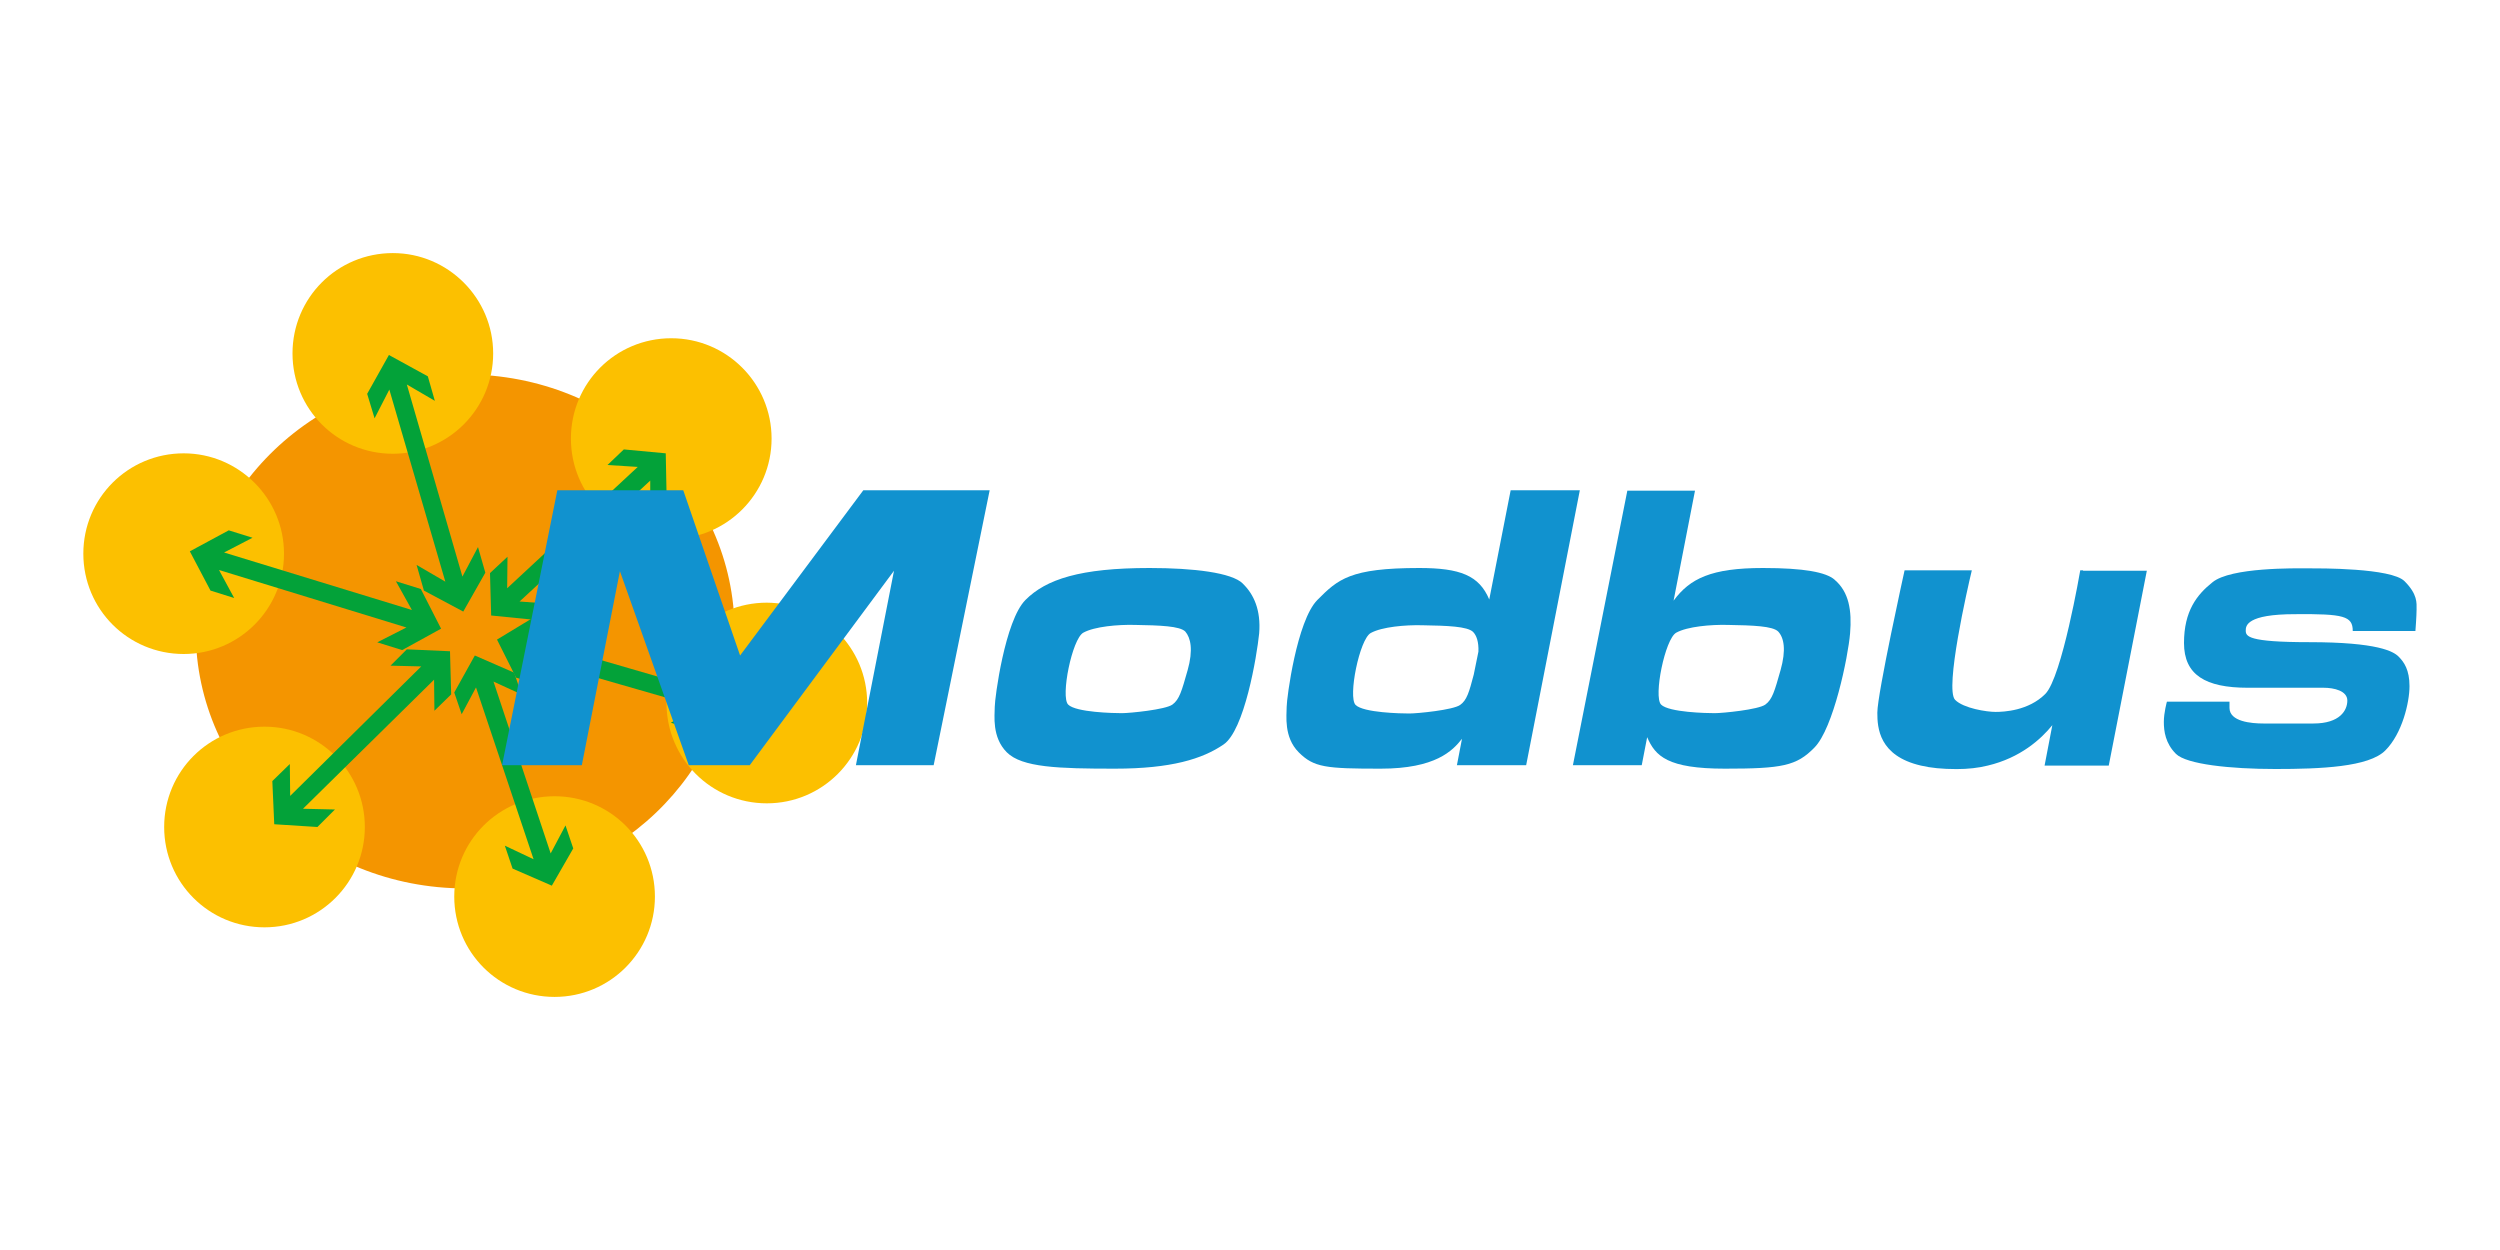 <?xml version="1.0" encoding="UTF-8"?>
<svg xmlns="http://www.w3.org/2000/svg" id="Layer_1" viewBox="0 0 300 150">
  <defs>
    <style>.cls-1{fill:#1192cf;}.cls-1,.cls-2,.cls-3,.cls-4{stroke-width:0px;}.cls-2{fill:#03a239;}.cls-3{fill:#f49500;}.cls-4{fill:#fcc000;}</style>
  </defs>
  <path class="cls-3" d="M88.15,75.77c0-17.03-14.46-30.84-32.33-30.84s-32.33,13.81-32.33,30.84,14.46,30.84,32.33,30.84c17.87-.05,32.33-13.81,32.33-30.84"></path>
  <path class="cls-4" d="M59.18,42.41c0,6.63-5.37,12.04-12.04,12.04s-12.04-5.37-12.04-12.04,5.37-12.04,12.04-12.04c6.63,0,12.04,5.41,12.04,12.04"></path>
  <path class="cls-4" d="M92.59,52.63c0,6.63-5.37,12.04-12.04,12.04s-12.04-5.37-12.04-12.04,5.37-12.04,12.04-12.04,12.04,5.41,12.04,12.04"></path>
  <path class="cls-4" d="M104.06,84.36c0,6.63-5.37,12.04-12.04,12.04s-12.04-5.37-12.04-12.04,5.37-12.04,12.04-12.04c6.67.05,12.04,5.41,12.04,12.04"></path>
  <path class="cls-4" d="M78.59,107.59c0,6.63-5.37,12.04-12.04,12.04s-12.04-5.37-12.04-12.04,5.37-12.04,12.04-12.04,12.04,5.37,12.04,12.04"></path>
  <path class="cls-4" d="M43.78,99.24c0,6.63-5.37,12.04-12.04,12.04s-12.04-5.37-12.04-12.04,5.37-12.04,12.04-12.04,12.04,5.41,12.04,12.04"></path>
  <path class="cls-4" d="M34.08,66.44c0,6.63-5.37,12.04-12.04,12.04s-12.04-5.37-12.04-12.04,5.37-12.04,12.04-12.04c6.63,0,12.04,5.41,12.04,12.04"></path>
  <polygon class="cls-2" points="58.24 68.72 57.36 65.65 55.49 69.19 48.82 46.14 52.18 48.1 51.34 45.16 46.67 42.6 44.06 47.26 44.95 50.2 46.72 46.75 53.44 69.8 49.99 67.79 50.87 70.87 55.59 73.39 58.24 68.72"></polygon>
  <polygon class="cls-2" points="64.03 74.37 66.08 72.46 62.35 72.18 78.03 57.67 78.03 61.31 79.99 59.49 79.89 54.4 74.86 53.93 72.9 55.8 76.53 56.03 60.86 70.59 60.9 66.81 58.8 68.77 58.94 73.86 64.03 74.37"></polygon>
  <polygon class="cls-2" points="38.09 99.24 40.19 97.14 36.36 97.05 52.09 81.56 52.13 85.29 54.14 83.33 54 78.15 48.82 77.92 46.86 79.88 50.55 79.97 34.82 95.51 34.78 91.68 32.68 93.73 32.91 98.91 38.09 99.24"></polygon>
  <polygon class="cls-2" points="50.5 70.68 47.51 69.75 49.43 73.2 26.89 66.3 30.3 64.53 27.45 63.64 22.78 66.16 25.26 70.87 28.1 71.76 26.28 68.4 48.77 75.3 45.27 77.08 48.26 78.01 52.93 75.44 50.5 70.68"></polygon>
  <polygon class="cls-2" points="68.79 101.81 67.86 99.05 66.08 102.41 59.22 81.79 62.58 83.33 61.7 80.72 56.98 78.66 54.51 83.1 55.4 85.71 57.12 82.49 64.03 103.11 60.58 101.48 61.51 104.23 66.22 106.28 68.79 101.81"></polygon>
  <polygon class="cls-2" points="85.45 80.2 82.65 79.36 84.37 82.77 63.47 76.7 66.64 74.84 64.03 74.09 59.64 76.75 61.93 81.32 64.54 82.12 62.86 78.8 83.77 84.82 80.5 86.73 83.3 87.57 87.64 84.82 85.45 80.2"></polygon>
  <polygon class="cls-1" points="60.25 91.82 66.88 58.83 81.99 58.83 88.81 78.66 103.6 58.83 118.76 58.83 112.04 91.82 102.71 91.82 107.28 68.49 89.97 91.82 82.65 91.82 74.39 68.54 69.82 91.82 60.25 91.82"></polygon>
  <path class="cls-1" d="M149.14,70.03c-1.31-1.31-5.88-1.87-11.2-1.87-8.31,0-12.41,1.35-14.88,3.83-2.47,2.47-3.69,11.8-3.69,12.83s-.37,3.64,1.45,5.46c1.82,1.82,6.21,1.96,12.97,1.96s10.5-1.17,13.02-2.89c2.52-1.68,4.01-10.59,4.29-13.34.23-2.8-.65-4.71-1.96-5.97M142.51,80.44c-.7,2.47-.98,3.5-1.82,4.11s-5.13,1.03-6.07,1.03-5.51-.09-6.44-1.03.47-7.89,1.82-8.63,4.15-.98,6.16-.93c3.08.05,5.41.14,6.07.79.65.75.98,2.19.28,4.67"></path>
  <path class="cls-1" d="M181.28,58.83l-2.57,13.11c-1.21-2.89-3.5-3.78-8.4-3.78-8.31,0-9.75,1.35-12.22,3.83s-3.69,11.8-3.69,12.83-.37,3.64,1.45,5.46c1.82,1.82,3.27,1.96,9.84,1.96s8.63-2.15,9.75-3.59l-.61,3.17h8.31l6.44-32.99h-8.31ZM175.22,84.59c-.84.61-5.13,1.03-6.11,1.03s-5.51-.09-6.44-1.03.47-7.89,1.82-8.63,4.15-.98,6.16-.93c3.08.05,5.41.14,6.11.79.42.42.7,1.21.65,2.38l-.56,2.75c-.56,2.15-.84,3.08-1.63,3.64"></path>
  <path class="cls-1" d="M220.15,69.56c-1.03-.89-3.64-1.4-8.59-1.4-6.21,0-8.77,1.26-10.73,3.92l2.57-13.2h-8.12l-6.53,32.94h8.26l.65-3.36c.98,2.29,2.47,3.78,9.33,3.78s8.59-.33,10.73-2.52c2.29-2.29,4.06-10.92,4.29-13.72.23-2.75-.14-4.99-1.87-6.44M213.66,80.44c-.7,2.47-.98,3.5-1.82,4.11s-5.13,1.03-6.07,1.03-5.51-.09-6.44-1.03.47-7.89,1.82-8.63,4.15-.98,6.16-.93c3.08.05,5.41.14,6.07.79.7.75.98,2.19.28,4.67"></path>
  <path class="cls-1" d="M249.96,68.44h-.33s-2.19,12.83-4.2,14.84-4.95,2.15-5.97,2.15-3.83-.42-4.85-1.45c-1.26-1.31,1.49-13.39,2.01-15.54h-8.07s-3.27,14.79-3.27,17.08c0,1.82.19,5.18,5.23,6.35,1.17.28,2.57.42,4.29.42,1.35,0,2.61-.14,3.73-.42,3.92-.93,6.39-3.17,7.75-4.85l-.93,4.85h7.7l4.57-23.38h-7.65v-.05Z"></path>
  <path class="cls-1" d="M282.34,75.72h7.51s.14-1.82.14-2.57c0-.79.14-1.82-1.45-3.41-1.59-1.59-10.17-1.54-11.62-1.54s-9.24-.14-11.43,1.68c-1.87,1.49-3.41,3.45-3.41,7.28s2.57,5.37,7.65,5.37h9.1c1.26,0,2.85.37,2.85,1.54s-.89,2.75-4.06,2.75h-6.02c-1.45,0-4.06-.23-4.06-1.87v-.75h-7.51s-.37,1.31-.37,2.43.19,2.57,1.45,3.83c1.26,1.26,6.53,1.82,11.94,1.82s11.24-.23,13.2-2.24c2.01-2.01,2.89-5.74,2.89-7.7s-.65-2.89-1.31-3.55c-.61-.61-2.47-1.73-10.73-1.73-7.37,0-7.61-.7-7.61-1.4,0-.56.09-1.96,5.93-1.96,5.83-.05,6.91.23,6.91,2.01"></path>
</svg>
